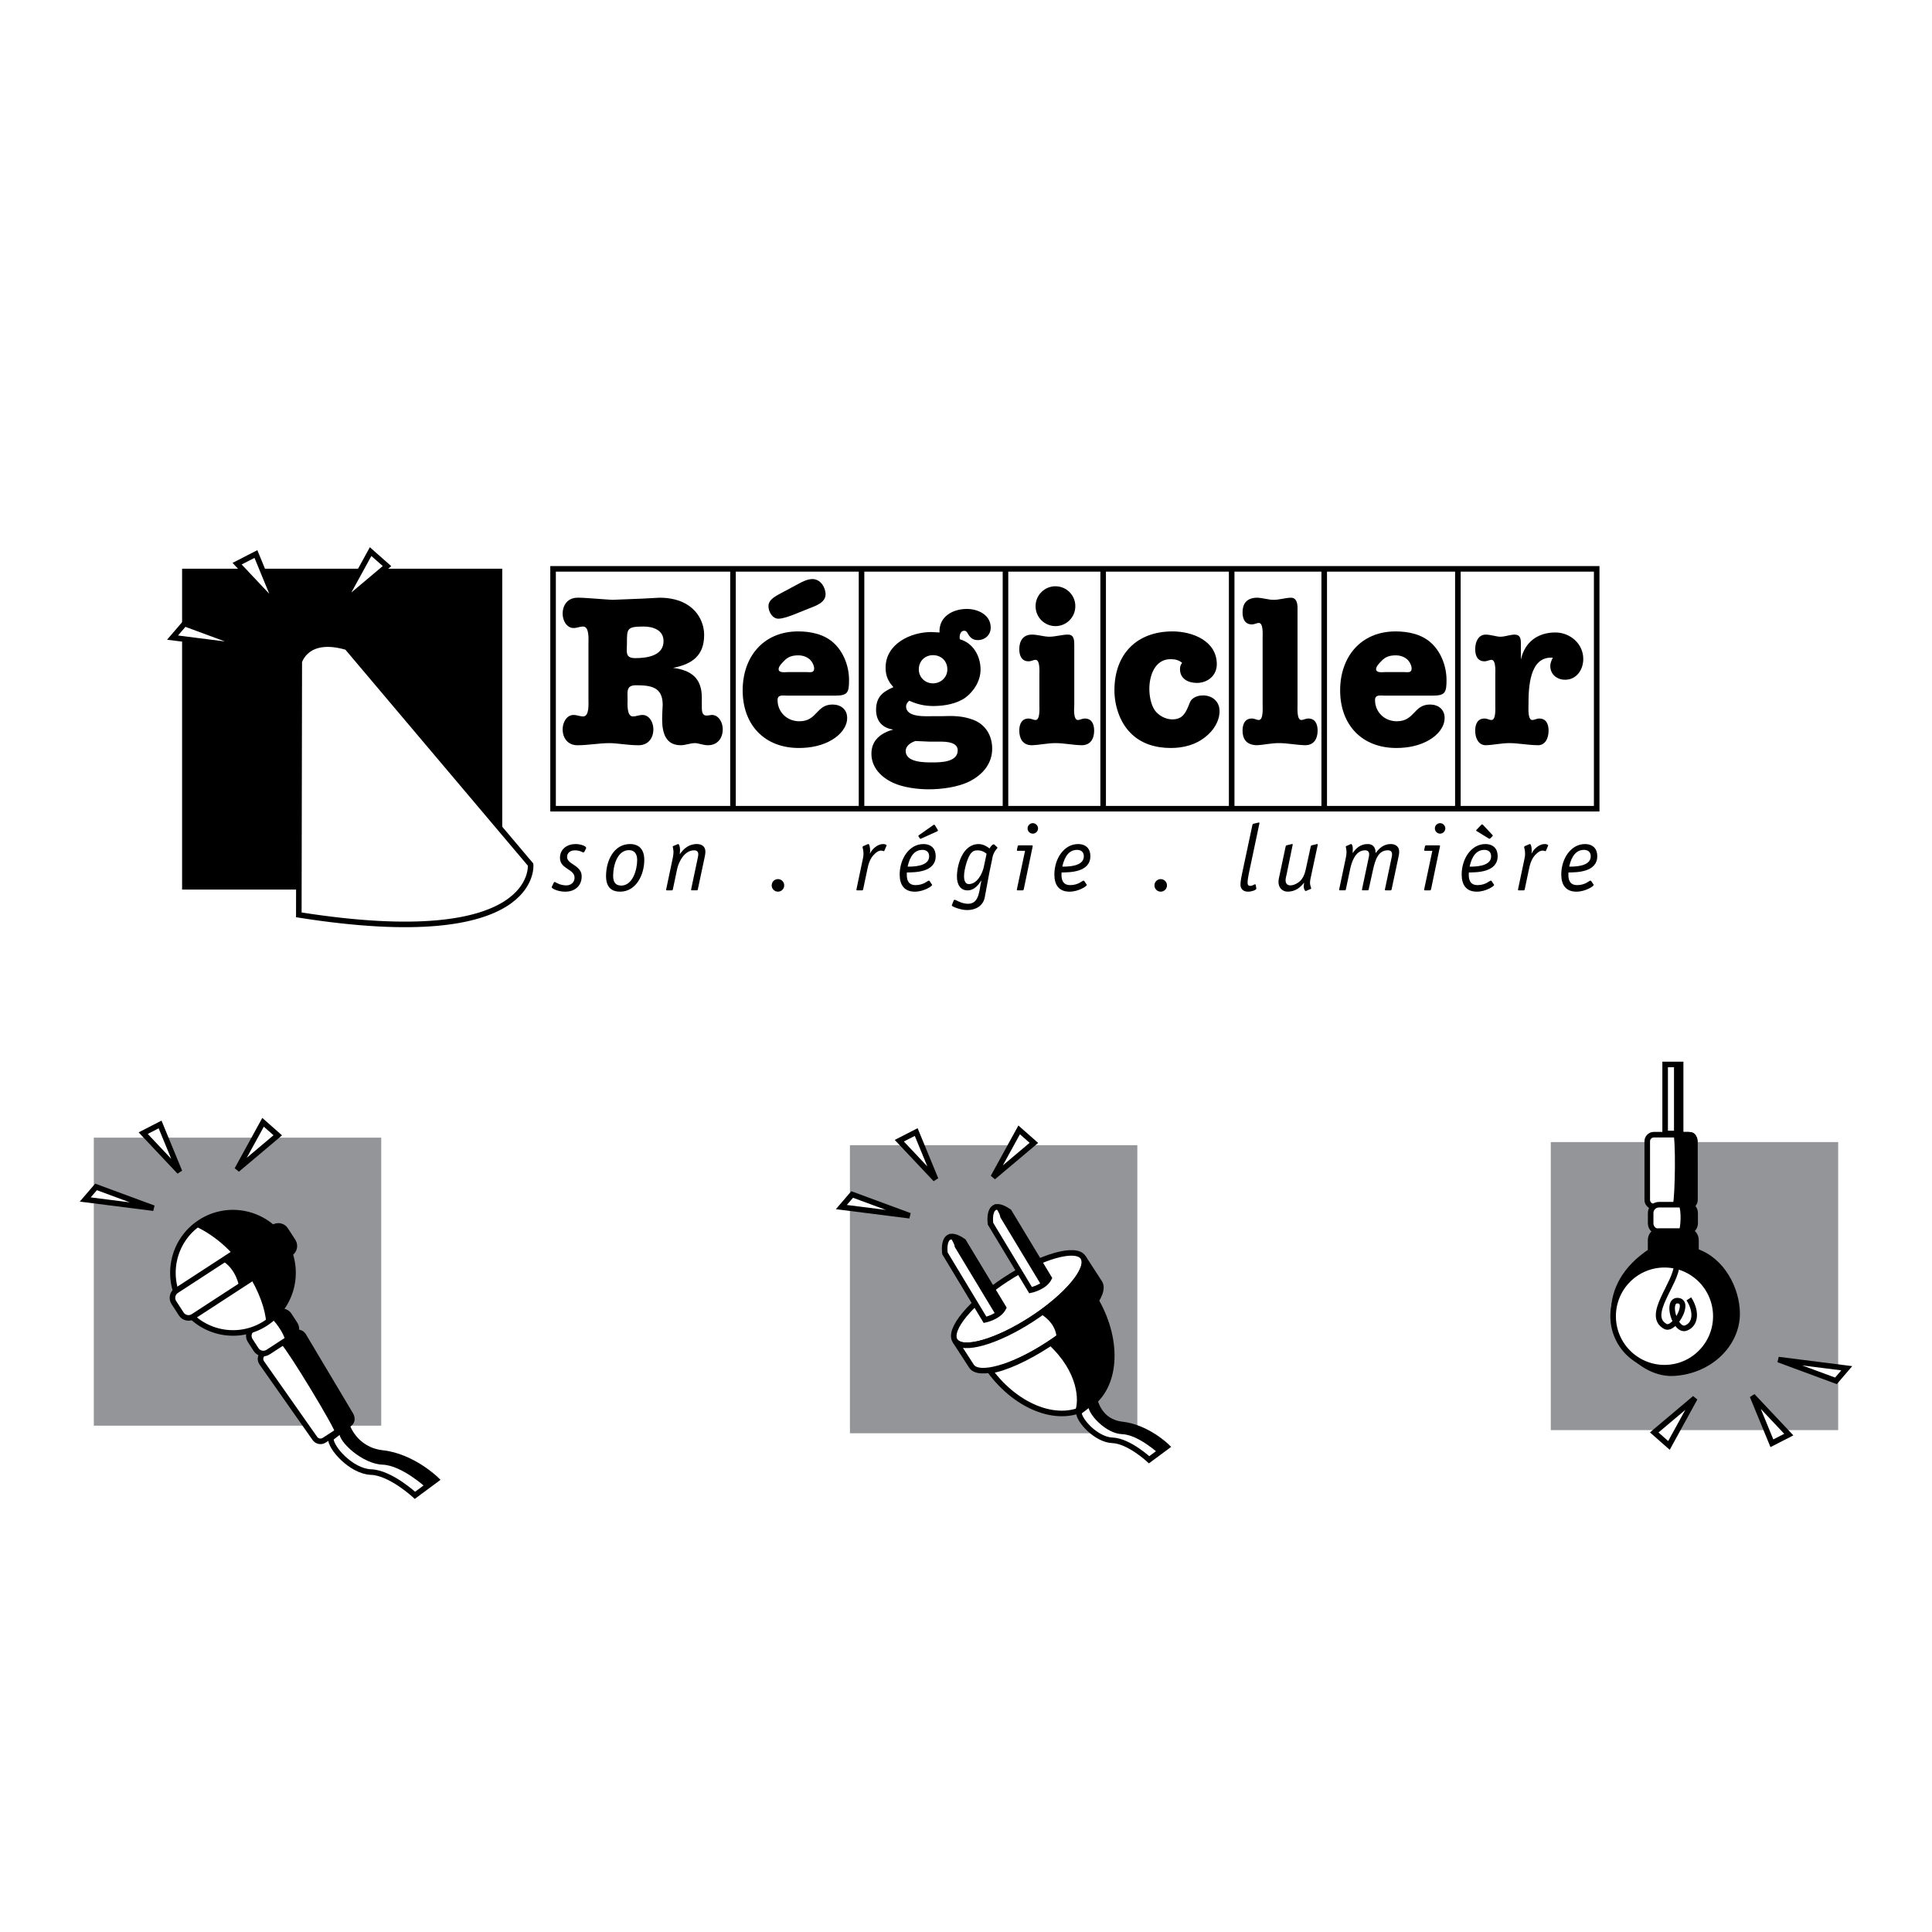 <?xml version="1.0" encoding="utf-8"?>
<!-- Generator: Adobe Illustrator 13.0.0, SVG Export Plug-In . SVG Version: 6.00 Build 14948)  -->
<!DOCTYPE svg PUBLIC "-//W3C//DTD SVG 1.0//EN" "http://www.w3.org/TR/2001/REC-SVG-20010904/DTD/svg10.dtd">
<svg version="1.0" id="Layer_1" xmlns="http://www.w3.org/2000/svg" xmlns:xlink="http://www.w3.org/1999/xlink" x="0px" y="0px"
	 width="192.756px" height="192.756px" viewBox="0 0 192.756 192.756" enable-background="new 0 0 192.756 192.756"
	 xml:space="preserve">
<g>
	<polygon fill-rule="evenodd" clip-rule="evenodd" fill="#FFFFFF" points="0,0 192.756,0 192.756,192.756 0,192.756 0,0 	"/>
	<path fill-rule="evenodd" clip-rule="evenodd" d="M70.252,63.355c0-1.163-0.57-2.263-1.519-2.918
		c-0.823-0.592-1.92-0.804-2.912-0.804c-0.971,0.063-1.984,0.106-4.727,0.212c-0.865-0.042-2.912-0.233-3.461-0.212
		c-0.97,0-1.498,0.698-1.498,1.608c0,0.634,0.38,1.417,1.098,1.417c0.316,0,0.612-0.148,0.949-0.148
		c0.633,0,0.528,1.311,0.528,1.713v5.541c0,0.402,0.105,1.713-0.528,1.713c-0.337,0-0.633-0.148-0.949-0.148
		c-0.718,0-1.098,0.782-1.098,1.417c0,0.909,0.528,1.607,1.477,1.607c1.076,0,2.132-0.211,3.208-0.211
		c0.76,0,1.815,0.211,2.891,0.211c0.95,0,1.477-0.698,1.477-1.607c0-0.634-0.38-1.417-1.097-1.417c-0.316,0-0.612,0.148-0.95,0.148
		c-0.633,0-0.528-1.312-0.528-1.713c-0.021-0.846-0.105-1.396,0.844-1.396c1.478,0,2.659,0.169,2.659,1.945l-0.042,0.909
		c-0.063,1.354,0.042,3.13,1.836,3.13c0.485,0,0.95-0.211,1.435-0.211c0.337,0,0.802,0.211,1.287,0.211
		c0.95,0,1.477-0.698,1.477-1.607c0-0.634-0.38-1.417-1.097-1.417c-0.106,0-0.317,0.063-0.528,0.063
		c-0.464,0-0.464-0.529-0.464-0.867v-0.931c0-1.946-1.076-2.728-2.87-2.961C69.028,66.274,70.252,65.428,70.252,63.355
		L70.252,63.355L70.252,63.355z M62.55,64.202c0-1.48-0.021-1.692,1.667-1.692c0.929,0,1.984,0.338,1.984,1.459
		c0,1.48-1.688,1.692-2.828,1.692C62.339,65.661,62.55,65.026,62.55,64.202L62.55,64.202z"/>
	<path fill-rule="evenodd" clip-rule="evenodd" d="M83.317,69.404c1.266,0,1.393-0.317,1.393-1.565c0-1.332-0.527-2.77-1.519-3.68
		c-0.95-0.888-2.3-1.163-3.566-1.163c-3.46,0-5.529,2.538-5.529,5.879c0,3.426,2.153,5.752,5.613,5.752
		c1.161,0,2.363-0.233,3.355-0.846c0.76-0.465,1.457-1.227,1.457-2.157c0-0.846-0.633-1.333-1.457-1.333
		c-1.646,0-1.519,1.67-3.312,1.67c-1.224,0-2.174-0.909-2.174-2.115c0-0.571,0.527-0.444,0.95-0.444H83.317L83.317,69.404
		L83.317,69.404z M78.569,67.056c-0.232,0-0.886,0.106-0.886-0.296c0-0.275,0.337-0.613,0.527-0.804
		c0.401-0.444,0.865-0.571,1.435-0.571c0.422,0,0.823,0.127,1.14,0.402c0.231,0.211,0.443,0.592,0.443,0.909
		c0,0.465-0.401,0.359-0.739,0.359H78.569L78.569,67.056L78.569,67.056z M78.062,59.105c-0.506,0.296-1.393,0.634-1.393,1.375
		c0,0.529,0.38,1.248,0.992,1.248c0.443,0,1.14-0.253,1.562-0.423l1.477-0.592c0.633-0.253,1.667-0.571,1.667-1.417
		c0-0.719-0.528-1.523-1.309-1.523c-0.485,0-0.992,0.254-1.414,0.486L78.062,59.105L78.062,59.105z"/>
	<path fill-rule="evenodd" clip-rule="evenodd" d="M93.062,71.455c-0.696,0-2.659,0.148-2.659-0.973
		c0-0.254,0.147-0.423,0.316-0.571c0.802,0.36,1.519,0.529,2.406,0.529c1.076,0,2.321-0.211,3.207-0.846
		c0.865-0.655,1.498-1.692,1.498-2.792c0-1.354-0.738-2.644-2.068-3.024c-0.063-0.317,0.021-0.846,0.443-0.846
		c0.232,0,0.295,0.19,0.401,0.359c0.232,0.381,0.506,0.571,0.95,0.571c0.717,0,1.287-0.507,1.287-1.248
		c0-1.269-1.266-1.861-2.384-1.861c-1.414,0-2.806,0.783-2.722,2.348l-0.823-0.042c-2.068,0-4.558,1.184-4.558,3.553
		c0,0.804,0.253,1.375,0.781,1.945c-1.098,0.466-1.731,1.015-1.731,2.263c0,1.121,0.633,1.818,1.709,1.967
		c-1.203,0.338-2.173,1.036-2.173,2.411c0,1.375,0.971,2.347,2.152,2.897c0.992,0.465,2.448,0.655,3.545,0.655
		c1.309,0,2.955-0.211,4.115-0.804c1.288-0.656,2.237-1.755,2.237-3.257c0-1.29-0.654-2.411-1.899-2.876
		c-1.076-0.402-2.004-0.402-3.144-0.359H93.062L93.062,71.455L93.062,71.455z M93.083,65.365c0.823,0,1.435,0.592,1.435,1.417
		c0,0.783-0.633,1.396-1.435,1.396c-0.781,0-1.414-0.592-1.414-1.396C91.67,65.957,92.282,65.365,93.083,65.365L93.083,65.365
		L93.083,65.365z M93.822,73.993c0.569,0,1.73,0.042,1.73,0.867c0,1.184-1.688,1.206-2.511,1.206c-0.78,0-2.68,0.021-2.68-1.142
		c0-0.529,0.528-0.846,0.971-0.994l1.393,0.063H93.822L93.822,73.993z"/>
	<path fill-rule="evenodd" clip-rule="evenodd" d="M107.181,64.392c0-0.486,0-1.078-0.634-1.078c-0.611,0-1.224,0.211-1.856,0.211
		c-0.57,0-1.14-0.211-1.73-0.211c-0.907,0-1.267,0.655-1.267,1.459c0,0.634,0.232,1.206,0.929,1.206
		c0.274,0,0.485-0.148,0.696-0.148c0.465,0,0.38,1.206,0.38,1.48v3.045c0,0.275,0.085,1.48-0.38,1.48
		c-0.211,0-0.422-0.148-0.696-0.148c-0.696,0-0.929,0.571-0.929,1.205c0,0.804,0.359,1.459,1.245,1.459
		c0.76-0.021,1.562-0.211,2.364-0.211c0.864,0,1.709,0.19,2.616,0.211c0.886,0,1.245-0.656,1.245-1.459
		c0-0.634-0.232-1.205-0.929-1.205c-0.274,0-0.485,0.148-0.696,0.148c-0.464,0-0.38-1.206-0.358-1.48V64.392L107.181,64.392
		L107.181,64.392z M105.303,58.492c-1.098,0-1.984,0.888-1.984,1.988s0.887,1.988,1.984,1.988c1.097,0,1.983-0.888,1.983-1.988
		S106.399,58.492,105.303,58.492L105.303,58.492z"/>
	<path fill-rule="evenodd" clip-rule="evenodd" d="M117.94,66.126c-0.147,0.211-0.211,0.359-0.211,0.634
		c0,0.973,0.823,1.375,1.688,1.375c1.077,0,1.984-0.74,1.984-1.861c0-2.347-2.448-3.278-4.41-3.278
		c-3.608,0-5.804,2.284-5.804,5.879c0,1.501,0.528,3.172,1.604,4.251c1.076,1.1,2.532,1.501,4.03,1.501
		c1.245,0,2.49-0.317,3.461-1.121c0.78-0.613,1.393-1.544,1.393-2.559c0-0.973-0.738-1.565-1.646-1.565
		c-0.316,0-0.654,0.063-0.928,0.253c-0.338,0.211-0.38,0.444-0.528,0.804c-0.337,0.804-0.654,1.333-1.624,1.333
		c-0.654,0-1.372-0.381-1.752-0.931c-0.38-0.571-0.527-1.438-0.527-2.115c0-1.311,0.549-2.96,2.11-2.96
		C117.265,65.767,117.582,65.851,117.94,66.126L117.94,66.126z"/>
	<path fill-rule="evenodd" clip-rule="evenodd" d="M129.455,60.691c0-0.444-0.063-1.058-0.676-1.058
		c-0.59,0.021-1.139,0.212-1.709,0.212c-0.527,0-1.055-0.19-1.624-0.212c-1.119,0-1.478,0.656-1.478,1.459
		c0,0.634,0.231,1.205,0.929,1.205c0.274,0,0.485-0.148,0.696-0.148c0.464,0,0.379,1.206,0.379,1.48v6.725
		c0,0.275,0.085,1.48-0.379,1.48c-0.211,0-0.422-0.148-0.696-0.148c-0.697,0-0.929,0.571-0.929,1.205
		c0,0.804,0.358,1.459,1.478,1.459c0.548-0.021,1.35-0.211,2.152-0.211c0.864,0,1.709,0.19,2.616,0.211
		c0.886,0,1.245-0.656,1.245-1.459c0-0.634-0.232-1.205-0.929-1.205c-0.274,0-0.485,0.148-0.696,0.148
		c-0.464,0-0.38-1.206-0.38-1.48V60.691L129.455,60.691z"/>
	<path fill-rule="evenodd" clip-rule="evenodd" d="M142.927,69.404c1.266,0,1.393-0.317,1.393-1.565c0-1.332-0.527-2.77-1.52-3.68
		c-0.949-0.888-2.3-1.163-3.565-1.163c-3.461,0-5.529,2.538-5.529,5.879c0,3.426,2.152,5.752,5.613,5.752
		c1.161,0,2.363-0.233,3.355-0.846c0.76-0.465,1.456-1.227,1.456-2.157c0-0.846-0.633-1.333-1.456-1.333
		c-1.646,0-1.52,1.67-3.313,1.67c-1.224,0-2.173-0.909-2.173-2.115c0-0.571,0.527-0.444,0.949-0.444H142.927L142.927,69.404
		L142.927,69.404z M138.179,67.056c-0.232,0-0.886,0.106-0.886-0.296c0-0.275,0.337-0.613,0.527-0.804
		c0.4-0.444,0.865-0.571,1.435-0.571c0.422,0,0.823,0.127,1.14,0.402c0.232,0.211,0.443,0.592,0.443,0.909
		c0,0.465-0.401,0.359-0.739,0.359H138.179L138.179,67.056z"/>
	<path fill-rule="evenodd" clip-rule="evenodd" d="M149.185,70.355c0,0.275,0.085,1.48-0.38,1.48c-0.211,0-0.422-0.148-0.696-0.148
		c-0.696,0-0.929,0.571-0.929,1.205c0,0.804,0.359,1.459,1.056,1.459c0.76-0.021,1.562-0.211,2.363-0.211
		c0.864,0,1.709,0.19,2.849,0.211c0.696,0,1.055-0.656,1.055-1.459c0-0.634-0.232-1.205-0.929-1.205
		c-0.273,0-0.485,0.148-0.696,0.148c-0.464,0-0.38-1.206-0.38-1.48c0-1.692,0.063-4.906,2.427-4.737
		c-0.126,0.253-0.253,0.528-0.253,0.825c0,0.846,0.676,1.375,1.477,1.375c1.141,0,1.815-0.994,1.815-2.073
		c0-1.522-1.309-2.643-2.785-2.643c-1.772,0-3.061,0.973-3.439,2.707v-1.586c0-0.486-0.043-0.909-0.654-0.909
		c-0.485,0.021-0.929,0.211-1.394,0.211c-0.421,0-0.844-0.19-1.455-0.211c-0.696,0-1.056,0.655-1.056,1.459
		c0,0.634,0.232,1.206,0.929,1.206c0.274,0,0.485-0.148,0.696-0.148c0.465,0,0.38,1.206,0.38,1.48V70.355L149.185,70.355z"/>
	<path fill="none" stroke="#000000" stroke-width="0.555" stroke-miterlimit="2.613" d="M55.18,56.755h17.952v23.93H55.18V56.755
		L55.18,56.755z M73.132,56.755h12.823v23.93H73.132V56.755L73.132,56.755z M85.955,56.755h14.362v23.93H85.955V56.755
		L85.955,56.755z M100.317,56.755h9.745v23.93h-9.745V56.755L100.317,56.755z M110.062,56.755h12.822v23.93h-12.822V56.755
		L110.062,56.755z M122.885,56.755h9.232v23.93h-9.232V56.755L122.885,56.755z M132.117,56.755h13.336v23.93h-13.336V56.755
		L132.117,56.755z M145.454,56.755h13.848v23.93h-13.848V56.755L145.454,56.755z"/>
	<path fill-rule="evenodd" clip-rule="evenodd" d="M58.463,84.66c0.009-0.019,0.019-0.047,0.019-0.075
		c0-0.159-0.513-0.374-1.064-0.374c-0.83,0-1.549,0.496-1.549,1.375c0,1.15,1.456,1.084,1.456,1.992
		c0,0.468-0.382,0.758-0.812,0.758c-0.7,0-1.064-0.337-1.176-0.337c-0.047,0-0.075,0.028-0.103,0.094l-0.149,0.318
		c-0.009,0.028-0.038,0.065-0.038,0.112c0,0.131,0.616,0.44,1.344,0.44c0.952,0,1.643-0.571,1.643-1.515
		c0-0.393-0.149-0.645-0.411-0.879c-0.401-0.374-1.044-0.561-1.044-1.066c0-0.402,0.308-0.664,0.784-0.664
		c0.513,0,0.737,0.206,0.83,0.206c0.065,0,0.094-0.037,0.122-0.084L58.463,84.66L58.463,84.66z"/>
	<path fill-rule="evenodd" clip-rule="evenodd" d="M62.853,84.211c-1.605,0-2.388,1.655-2.388,3.189
		c0,1.112,0.541,1.562,1.409,1.562c1.586,0,2.407-1.684,2.407-3.17C64.28,84.726,63.739,84.211,62.853,84.211L62.853,84.211
		L62.853,84.211z M63.571,85.801c0,1.02-0.476,2.553-1.586,2.553c-0.579,0-0.812-0.355-0.812-0.973c0-1.084,0.448-2.562,1.577-2.562
		C63.226,84.819,63.571,85.1,63.571,85.801L63.571,85.801z"/>
	<path fill-rule="evenodd" clip-rule="evenodd" d="M66.469,88.709c-0.01,0.019-0.01,0.046-0.01,0.065
		c0,0.037,0.028,0.056,0.075,0.056h0.485c0.074,0,0.093-0.028,0.112-0.094l0.429-2.039c0.13-0.617,0.681-1.861,1.688-1.861
		c0.28,0,0.42,0.14,0.42,0.402c0,0.122-0.028,0.253-0.056,0.375l-0.653,3.095c-0.009,0.019-0.009,0.046-0.009,0.065
		c0,0.037,0.028,0.056,0.075,0.056h0.485c0.075,0,0.093-0.028,0.112-0.094l0.662-3.123c0.047-0.215,0.093-0.43,0.093-0.655
		c0-0.496-0.364-0.748-0.849-0.748c-0.831,0-1.344,0.505-1.689,0.991h-0.019c0-0.084,0.028-0.234,0.028-0.421
		c0-0.29-0.103-0.57-0.177-0.57c-0.038,0-0.075,0.028-0.131,0.047l-0.335,0.14c-0.038,0.009-0.084,0.038-0.084,0.075
		c0.037,0.187,0.074,0.374,0.074,0.561c0,0.131-0.028,0.337-0.065,0.533L66.469,88.709L66.469,88.709z"/>
	<path fill-rule="evenodd" clip-rule="evenodd" d="M78.241,88.335c0-0.346-0.28-0.627-0.625-0.627c-0.345,0-0.625,0.281-0.625,0.627
		c0,0.346,0.28,0.626,0.625,0.626C77.961,88.962,78.241,88.681,78.241,88.335L78.241,88.335z"/>
	<path fill-rule="evenodd" clip-rule="evenodd" d="M85.47,88.625c-0.028,0.131-0.028,0.131-0.028,0.15
		c0,0.037,0.028,0.056,0.075,0.056h0.485c0.075,0,0.093-0.028,0.112-0.094l0.429-2.039c0.084-0.402,0.177-0.786,0.448-1.188
		c0.14-0.206,0.541-0.645,0.887-0.645c0.214,0,0.233,0.056,0.298,0.056c0.028,0,0.047-0.019,0.065-0.065l0.187-0.431
		c0.019-0.037,0.028-0.065,0.028-0.093c0-0.065-0.206-0.122-0.355-0.122c-0.522,0-1.073,0.468-1.297,0.944l-0.019-0.019
		c0.028-0.075,0.028-0.159,0.028-0.253c0-0.374-0.084-0.673-0.168-0.673c-0.037,0-0.093,0.028-0.121,0.037l-0.374,0.159
		c-0.037,0.019-0.093,0.056-0.093,0.112c0,0.075,0.093,0.28,0.093,0.654c0,0.281-0.046,0.431-0.103,0.711L85.47,88.625L85.47,88.625
		z"/>
	<path fill-rule="evenodd" clip-rule="evenodd" d="M92.757,87.915c-0.018-0.028-0.046-0.056-0.083-0.056
		c-0.131,0-0.504,0.449-1.335,0.449c-0.606,0-0.868-0.365-0.868-1.029c0-0.075,0.01-0.149,0.01-0.233
		c0.821-0.009,2.874-0.009,2.874-1.637c0-0.692-0.401-1.197-1.232-1.197c-1.39,0-2.361,1.449-2.361,3.039
		c0,1.038,0.458,1.711,1.512,1.711c0.905,0,1.726-0.552,1.726-0.664c0-0.019-0.009-0.028-0.019-0.046L92.757,87.915L92.757,87.915
		L92.757,87.915z M90.555,86.465c0.103-0.458,0.401-1.673,1.464-1.673c0.458,0,0.682,0.252,0.682,0.645
		C92.701,86.465,91.068,86.465,90.555,86.465L90.555,86.465L90.555,86.465z M93.513,82.939c0.028-0.009,0.065-0.046,0.065-0.084
		c0-0.028-0.019-0.047-0.028-0.075l-0.261-0.431c-0.019-0.028-0.056-0.065-0.084-0.065s-0.056,0.009-0.084,0.028l-1.446,1.02
		c-0.028,0.028-0.047,0.037-0.047,0.065c0,0.028,0.009,0.046,0.028,0.075l0.103,0.159c0.019,0.028,0.046,0.056,0.074,0.056
		c0.028,0,0.047-0.009,0.066-0.019L93.513,82.939L93.513,82.939z"/>
	<path fill-rule="evenodd" clip-rule="evenodd" d="M98.982,85.745c0.046-0.243,0.064-0.514,0.363-0.935
		c0.065-0.103,0.168-0.168,0.168-0.233c0-0.028-0.019-0.047-0.037-0.065l-0.262-0.243c-0.027-0.019-0.037-0.028-0.084-0.028
		c-0.131,0-0.317,0.252-0.401,0.412c-0.195-0.149-0.588-0.439-1.091-0.439c-1.596,0-2.165,2.066-2.165,3.245
		c0,0.814,0.364,1.375,1.054,1.375c0.709,0,1.138-0.617,1.362-0.973l0.019,0.019c-0.214,0.842-0.158,2.291-1.324,2.291
		c-0.681,0-1.194-0.402-1.353-0.402c-0.028,0-0.065,0.028-0.075,0.056l-0.159,0.402c-0.009,0.038-0.038,0.094-0.038,0.122
		c0,0.084,0.85,0.449,1.54,0.449c0.774,0,1.586-0.364,1.754-1.29c0.112-0.646,0.308-1.627,0.448-2.413L98.982,85.745L98.982,85.745
		L98.982,85.745z M98.151,86.512c-0.159,0.701-0.681,1.693-1.493,1.693c-0.336,0-0.476-0.328-0.476-0.786
		c0-0.673,0.364-1.991,0.756-2.356c0.13-0.122,0.233-0.224,0.606-0.224c0.494,0,0.803,0.271,0.887,0.346L98.151,86.512
		L98.151,86.512z"/>
	<path fill-rule="evenodd" clip-rule="evenodd" d="M102.987,84.651c0.019-0.103,0.047-0.178,0.047-0.234
		c0-0.065-0.019-0.075-0.149-0.075h-1.241c-0.064,0-0.093,0.037-0.111,0.103l-0.065,0.299c-0.01,0.037-0.01,0.056-0.01,0.075
		c0,0.038,0.01,0.065,0.075,0.065h0.737l-0.803,3.788c-0.01,0.028-0.019,0.075-0.019,0.112c0,0.028,0.037,0.047,0.093,0.047h0.495
		c0.093,0,0.103-0.103,0.121-0.187L102.987,84.651L102.987,84.651L102.987,84.651z M103.566,82.65c0-0.281-0.243-0.524-0.522-0.524
		c-0.29,0-0.522,0.243-0.522,0.524c0,0.29,0.232,0.523,0.522,0.523C103.323,83.173,103.566,82.939,103.566,82.65L103.566,82.65z"/>
	<path fill-rule="evenodd" clip-rule="evenodd" d="M108.189,87.915c-0.019-0.028-0.047-0.056-0.084-0.056
		c-0.131,0-0.504,0.449-1.334,0.449c-0.606,0-0.868-0.365-0.868-1.029c0-0.075,0.01-0.149,0.01-0.233
		c0.821-0.009,2.874-0.009,2.874-1.637c0-0.692-0.401-1.197-1.232-1.197c-1.39,0-2.36,1.449-2.36,3.039
		c0,1.038,0.457,1.711,1.512,1.711c0.905,0,1.726-0.552,1.726-0.664c0-0.019-0.009-0.028-0.018-0.046L108.189,87.915L108.189,87.915
		L108.189,87.915z M105.987,86.465c0.103-0.458,0.401-1.673,1.465-1.673c0.458,0,0.682,0.252,0.682,0.645
		C108.134,86.465,106.501,86.465,105.987,86.465L105.987,86.465z"/>
	<path fill-rule="evenodd" clip-rule="evenodd" d="M116.429,88.335c0-0.346-0.28-0.627-0.625-0.627
		c-0.346,0-0.625,0.281-0.625,0.627c0,0.346,0.279,0.626,0.625,0.626C116.148,88.962,116.429,88.681,116.429,88.335L116.429,88.335z
		"/>
	<path fill-rule="evenodd" clip-rule="evenodd" d="M125.282,88.289c-0.01-0.047-0.028-0.065-0.065-0.065
		c-0.075,0-0.233,0.159-0.476,0.159c-0.168,0-0.271-0.075-0.271-0.309c0-0.215,0.074-0.701,0.13-0.944l1.055-4.994
		c0-0.046,0-0.075-0.065-0.075c-0.037,0-0.065,0.019-0.084,0.019l-0.467,0.112c-0.064,0.019-0.084,0.094-0.093,0.149l-1.018,4.788
		c-0.037,0.187-0.167,0.757-0.167,1.123c0,0.467,0.308,0.71,0.755,0.71c0.373,0,0.831-0.168,0.831-0.309
		c0-0.028-0.019-0.075-0.019-0.103L125.282,88.289L125.282,88.289z"/>
	<path fill-rule="evenodd" clip-rule="evenodd" d="M131.473,84.286c0-0.047,0.009-0.075-0.065-0.075
		c-0.037,0-0.065,0.019-0.084,0.019l-0.467,0.112c-0.065,0.019-0.084,0.094-0.093,0.149l-0.43,1.982
		c-0.093,0.43-0.168,0.86-0.504,1.3c-0.158,0.206-0.634,0.562-1.092,0.562c-0.316,0-0.476-0.196-0.476-0.524
		c0-0.168,0.065-0.402,0.103-0.571l0.606-2.955c0.01-0.047,0.01-0.075-0.065-0.075c-0.037,0-0.065,0.019-0.084,0.019l-0.467,0.112
		c-0.064,0.019-0.083,0.094-0.093,0.149l-0.625,2.946c-0.047,0.187-0.084,0.374-0.084,0.542c0,0.664,0.466,0.982,0.905,0.982
		c0.812,0,1.297-0.449,1.633-0.879l0.019,0.019c-0.01,0.084-0.037,0.224-0.037,0.355c0,0.206,0.111,0.44,0.195,0.44
		c0.038,0,0.075-0.028,0.131-0.047l0.336-0.14c0.037-0.01,0.084-0.038,0.084-0.075c-0.056-0.196-0.121-0.374-0.121-0.57
		c0-0.149,0.037-0.309,0.065-0.458L131.473,84.286L131.473,84.286z"/>
	<path fill-rule="evenodd" clip-rule="evenodd" d="M138.179,88.709c-0.009,0.019-0.009,0.046-0.009,0.065
		c0,0.037,0.027,0.056,0.074,0.056h0.485c0.074,0,0.094-0.028,0.112-0.094l0.662-3.123c0.047-0.215,0.094-0.43,0.094-0.655
		c0-0.496-0.364-0.748-0.85-0.748c-0.709,0-1.157,0.439-1.483,0.888h-0.019c0-0.636-0.336-0.888-0.784-0.888
		c-0.737,0-1.185,0.439-1.493,0.888h-0.018c0-0.122,0.018-0.233,0.018-0.42c0-0.234-0.064-0.468-0.168-0.468
		c-0.037,0-0.074,0.028-0.131,0.047l-0.316,0.14c-0.037,0.009-0.084,0.038-0.084,0.075c0.037,0.187,0.074,0.374,0.074,0.561
		c0,0.131-0.027,0.337-0.065,0.533l-0.662,3.142c-0.01,0.019-0.01,0.046-0.01,0.065c0,0.037,0.028,0.056,0.075,0.056h0.485
		c0.074,0,0.093-0.028,0.111-0.094l0.43-2.039c0.131-0.617,0.494-1.861,1.474-1.861c0.28,0,0.421,0.14,0.421,0.402
		c0,0.122-0.028,0.253-0.057,0.375l-0.653,3.095c-0.009,0.019-0.009,0.046-0.009,0.065c0,0.037,0.028,0.056,0.074,0.056h0.485
		c0.074,0,0.094-0.028,0.112-0.094l0.42-1.908c0.224-1.01,0.513-1.992,1.493-1.992c0.279,0,0.419,0.14,0.419,0.402
		c0,0.122-0.027,0.253-0.056,0.375L138.179,88.709L138.179,88.709z"/>
	<path fill-rule="evenodd" clip-rule="evenodd" d="M143.623,84.651c0.019-0.103,0.047-0.178,0.047-0.234
		c0-0.065-0.02-0.075-0.149-0.075h-1.241c-0.065,0-0.094,0.037-0.112,0.103l-0.065,0.299c-0.009,0.037-0.009,0.056-0.009,0.075
		c0,0.038,0.009,0.065,0.074,0.065h0.737l-0.803,3.788c-0.009,0.028-0.019,0.075-0.019,0.112c0,0.028,0.038,0.047,0.094,0.047h0.494
		c0.094,0,0.103-0.103,0.122-0.187L143.623,84.651L143.623,84.651L143.623,84.651z M144.201,82.65c0-0.281-0.242-0.524-0.522-0.524
		c-0.289,0-0.522,0.243-0.522,0.524c0,0.29,0.233,0.523,0.522,0.523C143.959,83.173,144.201,82.939,144.201,82.65L144.201,82.65z"/>
	<path fill-rule="evenodd" clip-rule="evenodd" d="M148.825,87.915c-0.019-0.028-0.047-0.056-0.084-0.056
		c-0.131,0-0.504,0.449-1.334,0.449c-0.607,0-0.868-0.365-0.868-1.029c0-0.075,0.009-0.149,0.009-0.233
		c0.821-0.009,2.874-0.009,2.874-1.637c0-0.692-0.401-1.197-1.231-1.197c-1.391,0-2.36,1.449-2.36,3.039
		c0,1.038,0.457,1.711,1.511,1.711c0.905,0,1.727-0.552,1.727-0.664c0-0.019-0.009-0.028-0.019-0.046L148.825,87.915L148.825,87.915
		L148.825,87.915z M146.623,86.465c0.103-0.458,0.401-1.673,1.465-1.673c0.457,0,0.682,0.252,0.682,0.645
		C148.77,86.465,147.136,86.465,146.623,86.465L146.623,86.465L146.623,86.465z M148.899,83.435
		c0.019-0.019,0.037-0.047,0.037-0.075s-0.027-0.038-0.027-0.047l-0.961-1.028c-0.02-0.019-0.047-0.038-0.075-0.038
		c-0.037,0-0.084,0.038-0.103,0.065l-0.457,0.477c-0.019,0.019-0.037,0.038-0.037,0.065s0.019,0.047,0.037,0.056l1.223,0.748
		c0.009,0.009,0.046,0.028,0.064,0.028c0.038,0,0.075-0.028,0.094-0.046L148.899,83.435L148.899,83.435z"/>
	<path fill-rule="evenodd" clip-rule="evenodd" d="M151.476,88.625c-0.027,0.131-0.027,0.131-0.027,0.15
		c0,0.037,0.027,0.056,0.074,0.056h0.485c0.074,0,0.094-0.028,0.111-0.094l0.43-2.039c0.084-0.402,0.178-0.786,0.448-1.188
		c0.14-0.206,0.541-0.645,0.886-0.645c0.215,0,0.233,0.056,0.299,0.056c0.028,0,0.047-0.019,0.065-0.065l0.187-0.431
		c0.019-0.037,0.028-0.065,0.028-0.093c0-0.065-0.205-0.122-0.354-0.122c-0.522,0-1.073,0.468-1.297,0.944l-0.02-0.019
		c0.028-0.075,0.028-0.159,0.028-0.253c0-0.374-0.084-0.673-0.168-0.673c-0.037,0-0.093,0.028-0.121,0.037l-0.373,0.159
		c-0.038,0.019-0.094,0.056-0.094,0.112c0,0.075,0.094,0.28,0.094,0.654c0,0.281-0.047,0.431-0.103,0.711L151.476,88.625
		L151.476,88.625z"/>
	<path fill-rule="evenodd" clip-rule="evenodd" d="M158.763,87.915c-0.019-0.028-0.047-0.056-0.084-0.056
		c-0.131,0-0.504,0.449-1.335,0.449c-0.605,0-0.867-0.365-0.867-1.029c0-0.075,0.01-0.149,0.01-0.233
		c0.82-0.009,2.874-0.009,2.874-1.637c0-0.692-0.401-1.197-1.232-1.197c-1.39,0-2.36,1.449-2.36,3.039
		c0,1.038,0.457,1.711,1.512,1.711c0.904,0,1.726-0.552,1.726-0.664c0-0.019-0.009-0.028-0.019-0.046L158.763,87.915L158.763,87.915
		L158.763,87.915z M156.561,86.465c0.103-0.458,0.401-1.673,1.465-1.673c0.457,0,0.682,0.252,0.682,0.645
		C158.707,86.465,157.073,86.465,156.561,86.465L156.561,86.465z"/>
	<polygon fill-rule="evenodd" clip-rule="evenodd" points="18.168,56.74 50.11,56.74 50.11,88.752 18.168,88.752 18.168,56.74 	"/>
	
		<path fill-rule="evenodd" clip-rule="evenodd" fill="#FFFFFF" stroke="#000000" stroke-width="0.555" stroke-miterlimit="2.613" d="
		M29.858,66.022c0,0,0.721-2.649,4.761-1.445l18.32,21.687c0,0,0.916,8.819-23.126,5.011L29.858,66.022L29.858,66.022z"/>
	
		<polygon fill-rule="evenodd" clip-rule="evenodd" fill="#FFFFFF" stroke="#000000" stroke-width="0.555" stroke-miterlimit="2.613" points="
		17.213,63.614 24.812,64.577 18.415,62.214 17.213,63.614 	"/>
	
		<polygon fill-rule="evenodd" clip-rule="evenodd" fill="#FFFFFF" stroke="#000000" stroke-width="0.555" stroke-miterlimit="2.613" points="
		27.695,60.529 23.656,56.24 25.533,55.276 27.695,60.529 	"/>
	
		<polygon fill-rule="evenodd" clip-rule="evenodd" fill="#FFFFFF" stroke="#000000" stroke-width="0.555" stroke-miterlimit="2.613" points="
		34.092,60.288 36.976,55.035 38.613,56.48 34.092,60.288 	"/>
	<polygon fill-rule="evenodd" clip-rule="evenodd" fill="#939598" points="183.395,142.682 154.721,142.682 154.721,113.945 
		183.395,113.945 183.395,142.682 	"/>
	
		<polygon fill-rule="evenodd" clip-rule="evenodd" fill="#FFFFFF" stroke="#000000" stroke-width="0.555" stroke-miterlimit="2.613" points="
		184.252,136.51 177.431,135.646 183.174,137.768 184.252,136.51 	"/>
	
		<polygon fill-rule="evenodd" clip-rule="evenodd" fill="#FFFFFF" stroke="#000000" stroke-width="0.555" stroke-miterlimit="2.613" points="
		174.843,139.279 178.469,143.131 176.783,143.994 174.843,139.279 	"/>
	
		<polygon fill-rule="evenodd" clip-rule="evenodd" fill="#FFFFFF" stroke="#000000" stroke-width="0.555" stroke-miterlimit="2.613" points="
		169.1,139.496 166.512,144.211 165.042,142.914 169.1,139.496 	"/>
	<path fill-rule="evenodd" clip-rule="evenodd" d="M166.091,120.193h0.802c0.456,0,0.825,0.371,0.825,0.828v1.033
		c0,0.457-0.369,0.826-0.825,0.826h-0.802C166.091,122.881,166.452,120.084,166.091,120.193L166.091,120.193z"/>
	
		<polygon fill-rule="evenodd" clip-rule="evenodd" fill="#FFFFFF" stroke="#000000" stroke-width="0.555" stroke-miterlimit="2.613" points="
		166.132,106.201 167.677,106.201 167.677,113.09 166.132,113.09 166.132,106.201 	"/>
	<polygon fill-rule="evenodd" clip-rule="evenodd" points="167.016,106.201 167.677,106.201 167.677,113.09 167.016,113.09 
		167.016,106.201 	"/>
	
		<path fill-rule="evenodd" clip-rule="evenodd" fill="#FFFFFF" stroke="#000000" stroke-width="0.555" stroke-miterlimit="2.613" d="
		M165.007,113.207l3.44,0.002c0.364,0,0.66,0.295,0.66,0.66l0.001,5.842c0,0.365-0.296,0.662-0.661,0.662l-3.44-0.002
		c-0.364,0-0.66-0.295-0.66-0.66v-5.842C164.347,113.504,164.642,113.207,165.007,113.207L165.007,113.207L165.007,113.207z"/>
	<path fill-rule="evenodd" clip-rule="evenodd" d="M166.912,112.945h1.713c0.364,0,0.66,0.297,0.66,0.662v5.842
		c0,0.365-0.296,0.66-0.66,0.66h-1.713C167.118,119.387,167.222,113.58,166.912,112.945L166.912,112.945z"/>
	
		<path fill-rule="evenodd" clip-rule="evenodd" fill="#FFFFFF" stroke="#000000" stroke-width="0.555" stroke-miterlimit="2.613" d="
		M165.511,120.193h2.788c0.455,0,0.825,0.371,0.825,0.828v1.033c0,0.457-0.37,0.826-0.825,0.826h-2.788
		c-0.456,0-0.825-0.369-0.825-0.826v-1.033C164.686,120.564,165.055,120.193,165.511,120.193L165.511,120.193z"/>
	<path fill-rule="evenodd" clip-rule="evenodd" d="M167.496,120.193h0.803c0.455,0,0.825,0.371,0.825,0.828v1.033
		c0,0.457-0.37,0.826-0.825,0.826h-0.803C167.677,122.385,167.78,120.938,167.496,120.193L167.496,120.193z"/>
	<path fill-rule="evenodd" clip-rule="evenodd" stroke="#000000" stroke-width="0.555" stroke-miterlimit="2.613" d="
		M164.682,124.85v-1.125c0-0.496,0.361-0.9,0.808-0.9h2.911c0.445,0,0.807,0.404,0.807,0.9v1.125
		c2.62,0.873,4.105,3.783,4.105,6.223c0,3.053-2.748,5.756-6.37,5.928c-2.942,0.143-5.943-2.951-5.943-6.004
		C160.999,128.664,162.133,126.555,164.682,124.85L164.682,124.85z"/>
	
		<path fill-rule="evenodd" clip-rule="evenodd" fill="#FFFFFF" stroke="#000000" stroke-width="0.555" stroke-miterlimit="2.613" d="
		M160.941,131.318c0-2.836,2.294-5.135,5.124-5.135s5.124,2.299,5.125,5.137c0,2.836-2.294,5.135-5.124,5.135
		C163.236,136.453,160.941,134.154,160.941,131.318L160.941,131.318z"/>
	<path fill="none" stroke="#000000" stroke-width="0.555" stroke-miterlimit="2.613" d="M167.279,126.184
		c0,1.844-3.149,5.07-1.118,6.158c0.848,0.453,2.471-2.379,1.312-2.566c-1.333-0.219-0.359,3.133,0.731,2.723
		c1.007-0.377,1.081-1.686,0.294-2.912"/>
	<polygon fill-rule="evenodd" clip-rule="evenodd" fill="#939598" points="84.798,114.258 113.472,114.258 113.472,142.996 
		84.798,142.996 84.798,114.258 	"/>
	
		<polygon fill-rule="evenodd" clip-rule="evenodd" fill="#FFFFFF" stroke="#000000" stroke-width="0.555" stroke-miterlimit="2.613" points="
		83.941,120.43 90.762,121.293 85.02,119.174 83.941,120.43 	"/>
	
		<polygon fill-rule="evenodd" clip-rule="evenodd" fill="#FFFFFF" stroke="#000000" stroke-width="0.555" stroke-miterlimit="2.613" points="
		93.351,117.66 89.724,113.809 91.409,112.945 93.351,117.66 	"/>
	
		<polygon fill-rule="evenodd" clip-rule="evenodd" fill="#FFFFFF" stroke="#000000" stroke-width="0.555" stroke-miterlimit="2.613" points="
		99.093,117.443 101.682,112.729 103.15,114.025 99.093,117.443 	"/>
	
		<path fill-rule="evenodd" clip-rule="evenodd" fill="#FFFFFF" stroke="#000000" stroke-width="0.555" stroke-miterlimit="2.613" d="
		M95.287,133.77c-0.712-1.098,1.572-3.852,5.101-6.148c3.528-2.295,6.967-3.268,7.679-2.168c0.712,1.098-1.572,3.85-5.102,6.146
		C99.437,133.896,95.999,134.869,95.287,133.77L95.287,133.77z"/>
	
		<path fill-rule="evenodd" clip-rule="evenodd" fill="#FFFFFF" stroke="#000000" stroke-width="0.555" stroke-miterlimit="2.613" d="
		M108.068,125.451l1.639,2.529l0,0c0.712,1.098-1.576,3.854-5.105,6.15c-3.528,2.297-6.967,3.268-7.679,2.17l0,0l-1.639-2.529
		c0.712,1.098,4.149,0.127,7.679-2.17S108.78,126.549,108.068,125.451L108.068,125.451z"/>
	
		<path fill-rule="evenodd" clip-rule="evenodd" fill="#FFFFFF" stroke="#000000" stroke-width="0.555" stroke-miterlimit="2.613" d="
		M109.4,129.844c2.288,4.057,1.977,8.607-0.812,10.422c-2.79,1.816-7.065,0.244-9.831-3.506c1.49-0.223,3.645-1.197,5.844-2.629
		C106.773,132.717,108.578,131.111,109.4,129.844L109.4,129.844z"/>
	
		<path fill-rule="evenodd" clip-rule="evenodd" fill="#FFFFFF" stroke="#000000" stroke-width="0.555" stroke-miterlimit="2.613" d="
		M109.229,139.678c0,0,0.405,2.182,2.722,2.439c2.511,0.281,4.471,2.207,4.471,2.207l-1.775,1.316c0,0-2.021-1.879-3.656-1.938
		c-1.635-0.057-3.413-2.047-3.35-2.818L109.229,139.678L109.229,139.678z"/>
	<path fill-rule="evenodd" clip-rule="evenodd" d="M108.068,125.451l1.639,2.529l0,0c0.875,2.195-4.289,5.619-4.289,5.619
		c0.012-1.68-1.642-2.527-1.639-2.529C106.791,129.127,107.955,127.494,108.068,125.451L108.068,125.451z"/>
	<path fill-rule="evenodd" clip-rule="evenodd" d="M109.4,129.844c4.016,9.117-2.152,10.967-2.152,10.967
		c0.442-1.027,0.353-3.924-2.646-6.68C104.602,134.131,108.578,131.111,109.4,129.844L109.4,129.844z"/>
	<path fill-rule="evenodd" clip-rule="evenodd" d="M109.229,139.678c0,0,0.405,2.182,2.722,2.439
		c2.511,0.281,4.471,2.207,4.471,2.207l-0.826,0.697c0,0-2.021-1.879-3.656-1.936s-3.413-2.047-3.35-2.82L109.229,139.678
		L109.229,139.678z"/>
	
		<path fill-rule="evenodd" clip-rule="evenodd" fill="#FFFFFF" stroke="#000000" stroke-width="0.555" stroke-miterlimit="2.613" d="
		M94.278,125.049c0,0-0.405-2.766,1.845-1.199l3.999,6.629c-0.453,0.914-1.844,1.201-1.844,1.201L94.278,125.049L94.278,125.049z"/>
	<path fill-rule="evenodd" clip-rule="evenodd" d="M95.258,124.41c-0.068-0.799-1.715-2.145,0.865-0.561l3.999,6.629
		c-0.453,0.914-0.864,0.562-0.864,0.562L95.258,124.41L95.258,124.41z"/>
	
		<path fill-rule="evenodd" clip-rule="evenodd" fill="#FFFFFF" stroke="#000000" stroke-width="0.555" stroke-miterlimit="2.613" d="
		M98.824,122.092c0,0-0.405-2.768,1.845-1.201l3.999,6.629c-0.453,0.914-1.845,1.201-1.845,1.201L98.824,122.092L98.824,122.092z"/>
	<path fill-rule="evenodd" clip-rule="evenodd" d="M99.804,121.453c-0.067-0.801-1.715-2.146,0.865-0.562l3.999,6.629
		c-0.453,0.914-0.864,0.562-0.864,0.562L99.804,121.453L99.804,121.453z"/>
	<polygon fill-rule="evenodd" clip-rule="evenodd" fill="#939598" points="9.361,113.504 38.035,113.504 38.035,142.24 
		9.361,142.24 9.361,113.504 	"/>
	
		<polygon fill-rule="evenodd" clip-rule="evenodd" fill="#FFFFFF" stroke="#000000" stroke-width="0.555" stroke-miterlimit="2.613" points="
		8.504,119.674 15.325,120.539 9.583,118.418 8.504,119.674 	"/>
	
		<polygon fill-rule="evenodd" clip-rule="evenodd" fill="#FFFFFF" stroke="#000000" stroke-width="0.555" stroke-miterlimit="2.613" points="
		17.914,116.904 14.287,113.055 15.972,112.189 17.914,116.904 	"/>
	
		<polygon fill-rule="evenodd" clip-rule="evenodd" fill="#FFFFFF" stroke="#000000" stroke-width="0.555" stroke-miterlimit="2.613" points="
		23.656,116.688 26.245,111.973 27.714,113.27 23.656,116.688 	"/>
	
		<path fill-rule="evenodd" clip-rule="evenodd" fill="#FFFFFF" stroke="#000000" stroke-width="0.555" stroke-miterlimit="2.613" d="
		M32.349,143.691l2.433-1.584c0.319-0.207,0.41-0.635,0.202-0.953l-4.716-7.914c-0.208-0.32-0.634-0.41-0.953-0.203l-3.01,1.959
		c-0.319,0.209-0.41,0.637-0.203,0.955l5.294,7.537C31.603,143.809,32.029,143.9,32.349,143.691L32.349,143.691z"/>
	<path fill-rule="evenodd" clip-rule="evenodd" d="M33.547,143.207l1.499-0.975c0.319-0.209,0.41-0.637,0.203-0.955l-4.718-7.914
		c-0.207-0.32-0.634-0.41-0.953-0.203l-1.499,0.977C28.67,134.652,33.458,142.477,33.547,143.207L33.547,143.207z"/>
	
		<path fill-rule="evenodd" clip-rule="evenodd" fill="#FFFFFF" stroke="#000000" stroke-width="0.555" stroke-miterlimit="2.613" d="
		M26.741,134.902l2.439-1.586c0.398-0.26,0.512-0.795,0.253-1.195l-0.586-0.904c-0.259-0.398-0.792-0.512-1.191-0.254l-2.44,1.588
		c-0.399,0.26-0.512,0.795-0.253,1.193l0.586,0.906C25.809,135.049,26.342,135.162,26.741,134.902L26.741,134.902z"/>
	<path fill-rule="evenodd" clip-rule="evenodd" d="M28.479,133.773l0.702-0.457c0.398-0.26,0.512-0.795,0.253-1.195l-0.586-0.904
		c-0.259-0.398-0.792-0.512-1.191-0.254l-0.702,0.457C27.394,131.752,28.306,132.959,28.479,133.773L28.479,133.773z"/>
	
		<path fill-rule="evenodd" clip-rule="evenodd" fill="#FFFFFF" stroke="#000000" stroke-width="0.555" stroke-miterlimit="2.613" d="
		M18.22,130.256c-1.803-2.779-1.015-6.498,1.76-8.303s6.485-1.016,8.288,1.766c1.803,2.779,1.015,6.496-1.76,8.303
		C23.733,133.826,20.022,133.035,18.22,130.256L18.22,130.256z"/>
	<path fill-rule="evenodd" clip-rule="evenodd" d="M19.375,122.293c0,0,5.677-3.695,8.94,1.34c3.263,5.035-1.761,8.307-1.761,8.307
		C26.412,129.428,24.023,124.412,19.375,122.293L19.375,122.293z"/>
	
		<path fill-rule="evenodd" clip-rule="evenodd" fill="#FFFFFF" stroke="#000000" stroke-width="0.555" stroke-miterlimit="2.613" d="
		M17.598,128.762l9.703-6.316c0.398-0.258,0.932-0.145,1.191,0.254l0.739,1.143c0.259,0.398,0.146,0.934-0.253,1.193l-9.703,6.314
		c-0.398,0.26-0.932,0.146-1.191-0.254l-0.74-1.141C17.085,129.555,17.199,129.02,17.598,128.762L17.598,128.762z"/>
	<path fill-rule="evenodd" clip-rule="evenodd" d="M22.177,125.781l5.124-3.336c0.398-0.258,0.932-0.145,1.191,0.254l0.739,1.143
		c0.259,0.398,0.146,0.934-0.253,1.193l-5.123,3.334C23.854,128.369,23.616,126.668,22.177,125.781L22.177,125.781z"/>
	
		<path fill-rule="evenodd" clip-rule="evenodd" fill="#FFFFFF" stroke="#000000" stroke-width="0.555" stroke-miterlimit="2.613" d="
		M34.622,142.234c0,0,0.774,2.426,3.548,2.734c3.007,0.336,5.355,2.645,5.355,2.645l-2.126,1.576c0,0-2.422-2.252-4.38-2.32
		s-4.088-2.451-4.012-3.377L34.622,142.234L34.622,142.234z"/>
	<path fill-rule="evenodd" clip-rule="evenodd" d="M34.622,142.234c0,0,0.774,2.426,3.548,2.734
		c3.007,0.336,5.355,2.645,5.355,2.645l-0.99,0.836c0,0-2.421-2.252-4.38-2.32c-1.958-0.068-4.376-2.264-4.301-3.189L34.622,142.234
		L34.622,142.234z"/>
</g>
</svg>
